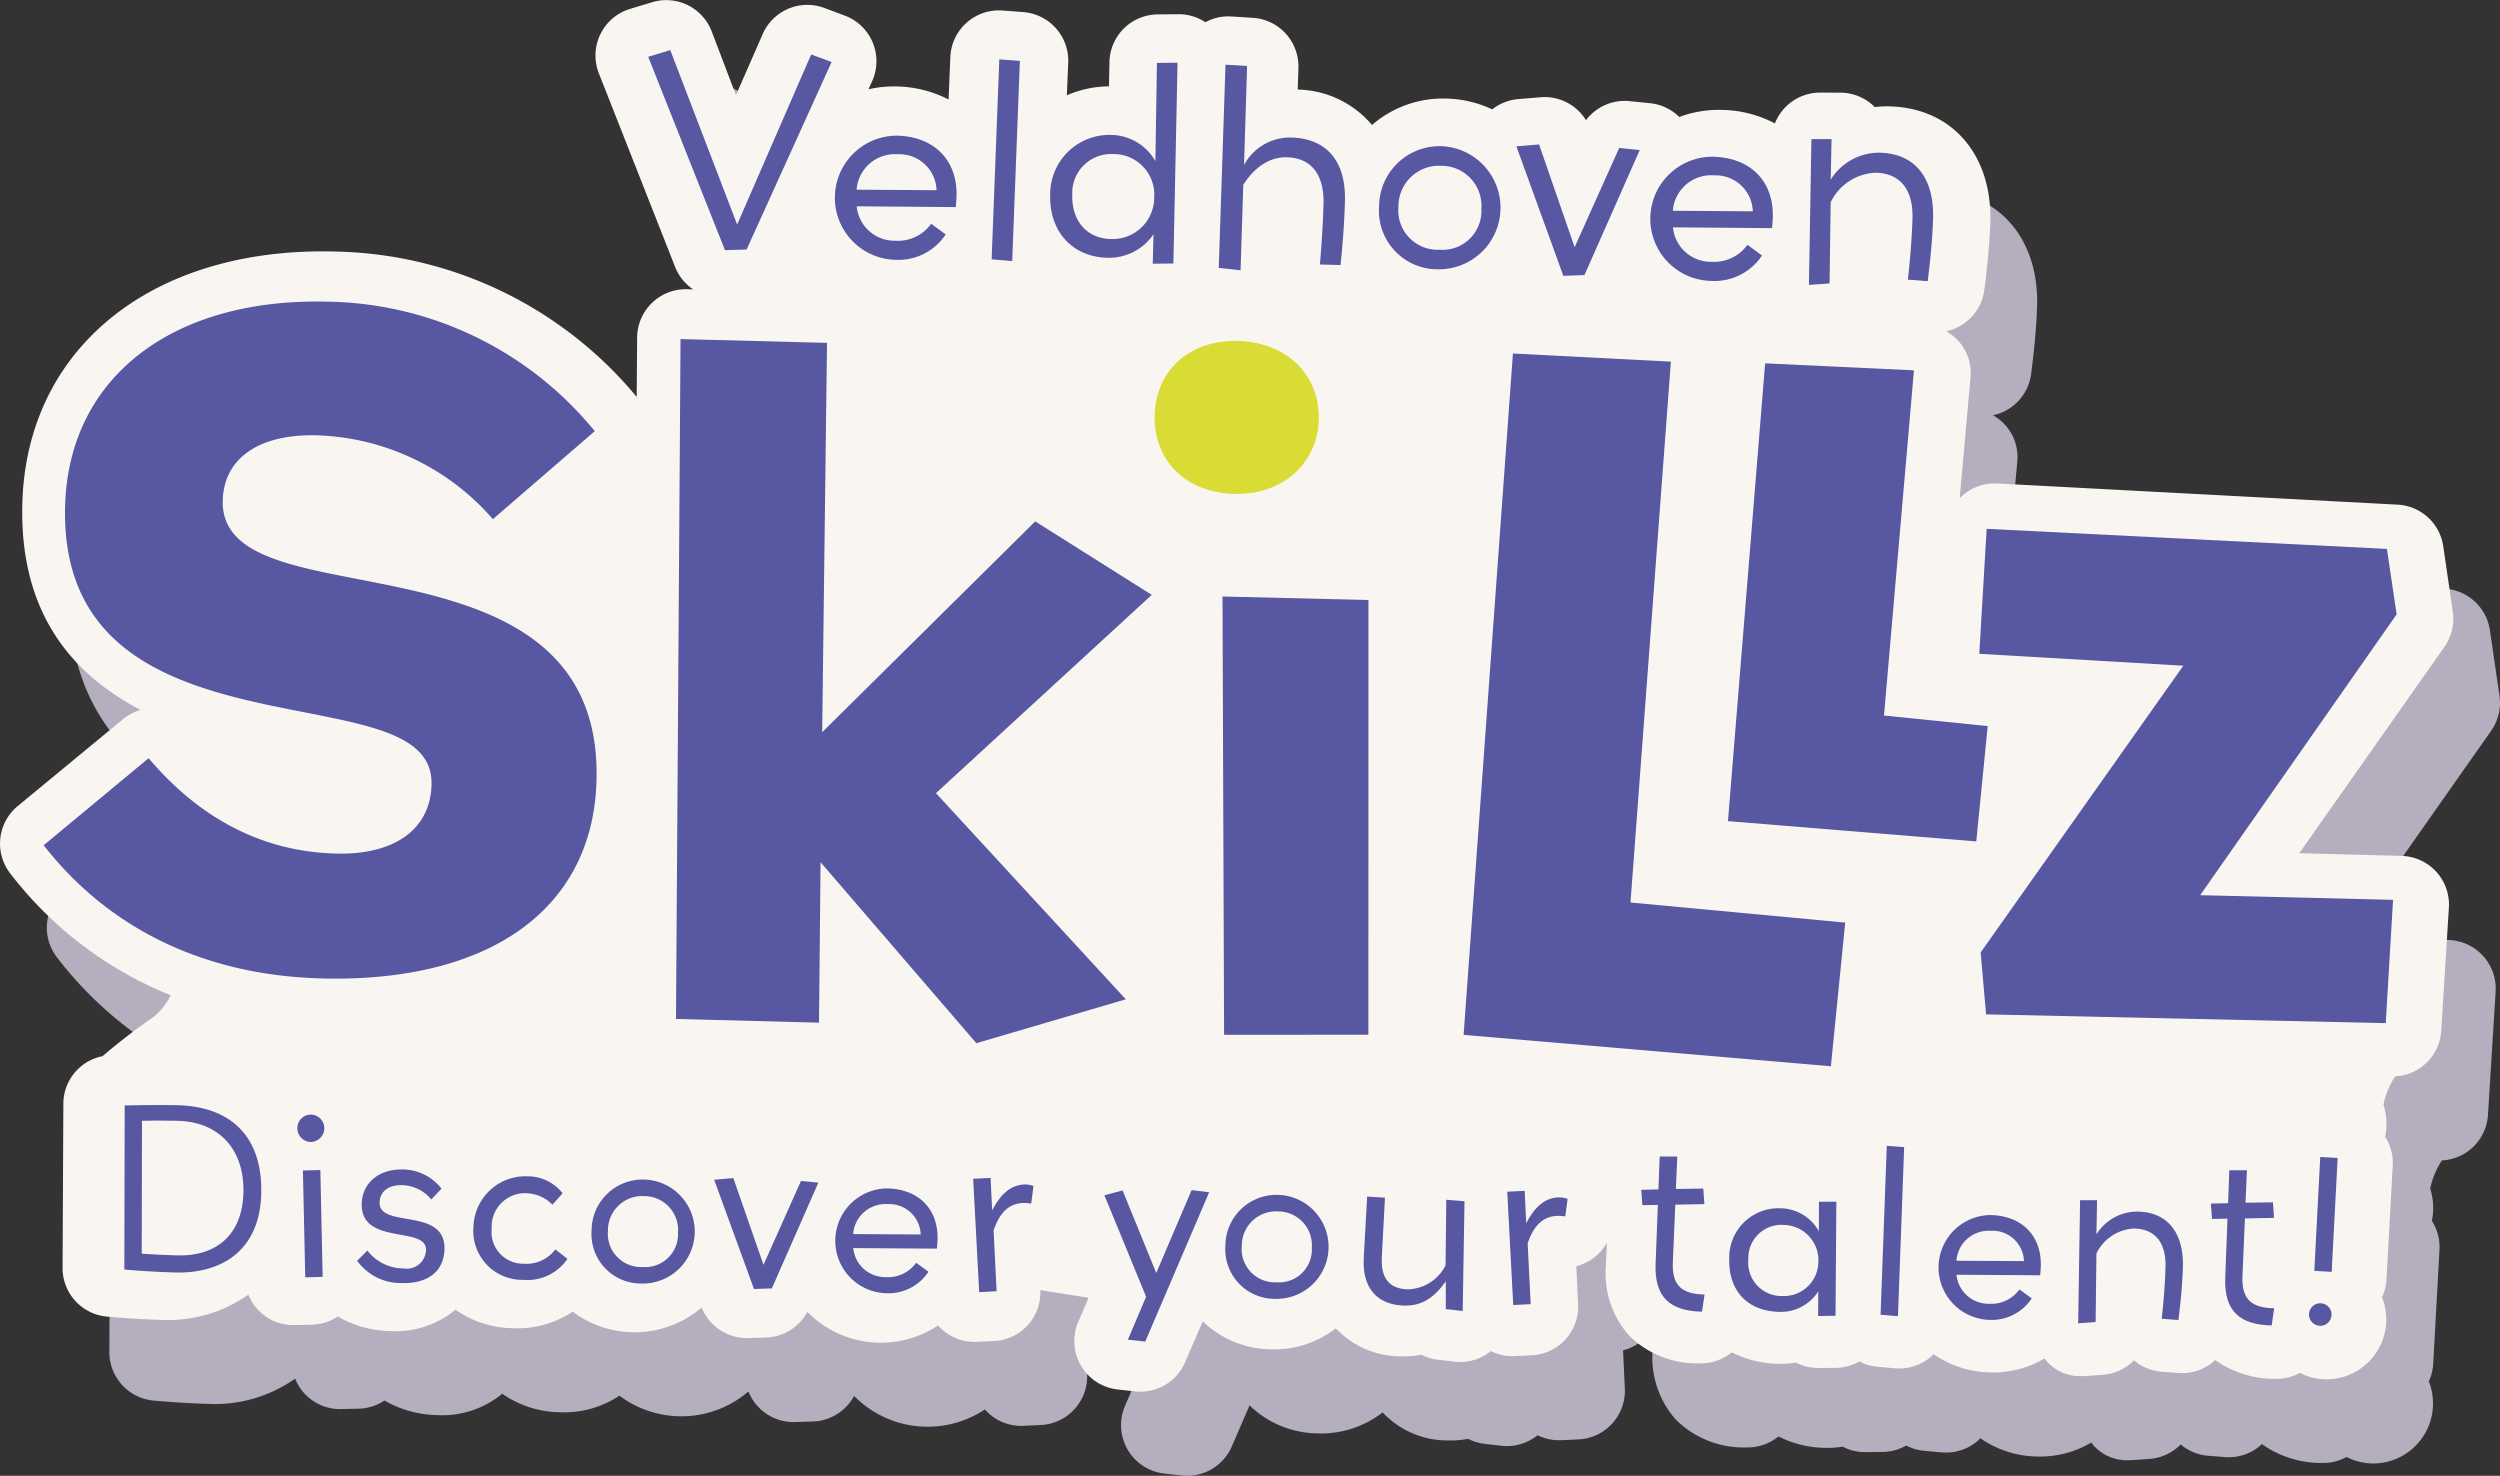 <svg xmlns="http://www.w3.org/2000/svg" xmlns:xlink="http://www.w3.org/1999/xlink" width="250.412" height="147.822" viewBox="0 0 250.412 147.822">
  <rect x="0" y="0" width="250.412" height="147.822" fill="#333333" stroke="none"/>
  <defs>
    <clipPath id="clip-path">
      <rect id="Rectangle_723" data-name="Rectangle 723" width="250.412" height="147.822" fill="none"/>
    </clipPath>
  </defs>
  <g id="VS_sticker_logo" data-name="VS sticker logo" transform="translate(-216.15 -155.452)">
    <g id="Group_766" data-name="Group 766" transform="translate(216.15 155.452)" clip-path="url(#clip-path)">
      <path id="Path_1917" data-name="Path 1917" d="M333.844,301.007l-1.037,2.419a4.877,4.877,0,0,0,3.941,6.768l1.74.194c.138.016.276.025.413.028a4.876,4.876,0,0,0,4.607-2.942l1.774-4.109a9.951,9.951,0,0,0,6.779,2.807,10.08,10.08,0,0,0,6.552-2.1,8.927,8.927,0,0,0,6.5,2.807,9.516,9.516,0,0,0,2.058-.162,4.861,4.861,0,0,0,1.663.5l1.7.194c.14.016.28.025.42.029a4.866,4.866,0,0,0,3.176-1.085,4.831,4.831,0,0,0,1.987.5c.121,0,.242,0,.364,0l1.748-.082a4.877,4.877,0,0,0,4.644-5.1l-.177-3.825a4.862,4.862,0,0,0,1.728-.82,4.776,4.776,0,0,0,1.335-1.553l-.093,2.24a9.386,9.386,0,0,0,2.3,7.063,9.641,9.641,0,0,0,7.079,2.8,4.866,4.866,0,0,0,3.216-1.1,10.712,10.712,0,0,0,4.632,1.142,9.68,9.68,0,0,0,1.8-.117,4.888,4.888,0,0,0,2.108.542h.177l1.747-.017a4.827,4.827,0,0,0,2.328-.641,4.839,4.839,0,0,0,1.824.533l1.741.154c.1.009.2.015.3.017a4.876,4.876,0,0,0,3.352-1.215c.076-.067.134-.15.205-.22a10.245,10.245,0,0,0,5.669,1.831,10.018,10.018,0,0,0,5.444-1.4,4.424,4.424,0,0,0,3.6,1.775c.158,0,.315,0,.474-.01l1.748-.123a4.866,4.866,0,0,0,3.141-1.451,4.877,4.877,0,0,0,2.768,1.137l1.678.13c.085.007.169.012.252.014a4.855,4.855,0,0,0,3.439-1.313,10.238,10.238,0,0,0,6.006,1.886,4.846,4.846,0,0,0,2.47-.6,5.9,5.9,0,0,0,2.514.651,6.009,6.009,0,0,0,5.724-8.222,4.89,4.89,0,0,0,.445-1.785l.625-11.416a4.841,4.841,0,0,0-.76-2.872,6.516,6.516,0,0,0-.169-3.243,8.291,8.291,0,0,1,1.173-2.816,4.861,4.861,0,0,0,4.613-4.545l.767-12.356a4.876,4.876,0,0,0-4.736-5.177l-10.246-.275L469.645,235.8a4.876,4.876,0,0,0,.837-3.51l-.958-6.563a4.877,4.877,0,0,0-4.568-4.166l-40.124-2.123-.129,0a4.845,4.845,0,0,0-3.6,1.474l1.079-12.074a4.763,4.763,0,0,0-2.442-4.645,4.866,4.866,0,0,0,3.828-4.126c.234-1.8.529-4.444.6-6.825.19-6.746-3.848-11.4-10.047-11.572a10.881,10.881,0,0,0-1.53.065,4.876,4.876,0,0,0-3.33-1.439l-.112,0-2.016-.009a4.868,4.868,0,0,0-4.542,3.089,11.778,11.778,0,0,0-5.3-1.353h-.022a11.2,11.2,0,0,0-4.255.708,4.863,4.863,0,0,0-2.906-1.378l-2.062-.209c-.122-.012-.243-.02-.364-.023a4.874,4.874,0,0,0-4.014,1.927,4.876,4.876,0,0,0-4.546-2.294l-2.274.187a4.851,4.851,0,0,0-2.57,1.03,11.332,11.332,0,0,0-4.565-1.085h-.018a10.863,10.863,0,0,0-7.461,2.648,9.972,9.972,0,0,0-7.44-3.548l.071-2.156a4.876,4.876,0,0,0-4.565-5.031l-2.164-.137c-.06,0-.118-.007-.179-.009a4.858,4.858,0,0,0-2.411.585,4.859,4.859,0,0,0-2.533-.8c-.057,0-.115,0-.172,0l-2.07.017a4.878,4.878,0,0,0-4.835,4.788l-.044,2.417a10.778,10.778,0,0,0-4.219.9l.134-3.273a4.877,4.877,0,0,0-4.5-5.063l-2.064-.158c-.081-.007-.162-.011-.243-.013a4.876,4.876,0,0,0-5,4.676l-.175,4.249a11.807,11.807,0,0,0-5.209-1.306H314.6a11.362,11.362,0,0,0-2.8.282l.357-.781a4.875,4.875,0,0,0-2.732-6.6l-2.046-.764a4.877,4.877,0,0,0-6.171,2.612l-2.681,6.118-2.425-6.371a4.874,4.874,0,0,0-5.968-2.934l-2.211.668a4.878,4.878,0,0,0-3.127,6.456l7.642,19.4a4.876,4.876,0,0,0,1.8,2.241l-.6-.017a4.876,4.876,0,0,0-5.007,4.837l-.046,5.95a40.184,40.184,0,0,0-30.186-14.561c-18.333-.491-30.931,9.648-31.35,25.234-.3,11.14,5.131,17.164,11.842,20.681a4.853,4.853,0,0,0-1.761.927l-10.544,8.7a4.878,4.878,0,0,0-.749,6.752A38.3,38.3,0,0,0,241.9,270.7a6.1,6.1,0,0,1-1.768,2.209,60.72,60.72,0,0,0-5.051,3.89,4.869,4.869,0,0,0-3.928,4.751l-.079,16.456a4.877,4.877,0,0,0,4.445,4.881c.867.077,3.13.263,5.38.324a13.917,13.917,0,0,0,8.784-2.525,4.833,4.833,0,0,0,4.379,3.048c.078,0,.156,0,.235,0l1.748-.038a4.836,4.836,0,0,0,2.584-.819,11.01,11.01,0,0,0,5.268,1.462,9.4,9.4,0,0,0,6.529-2.141,10.263,10.263,0,0,0,5.741,1.852,9.953,9.953,0,0,0,6-1.658,10.335,10.335,0,0,0,12.923-.417,4.869,4.869,0,0,0,4.384,3.062c.1,0,.194,0,.291,0l1.79-.058a4.871,4.871,0,0,0,4.119-2.558,10.338,10.338,0,0,0,13.093,1.352,4.849,4.849,0,0,0,3.49,1.643q.181,0,.363,0l1.748-.082a4.877,4.877,0,0,0,4.644-5.1Zm-40.517-73.919h0m-39.136,71.77h0m45.412,1.3h0m22.788.378h0m29.8.756h0m24.058.688h0m1.327-8.182h0" transform="translate(-220.122 -162.596)" fill="#b4aebe"/>
      <path id="Path_1918" data-name="Path 1918" d="M325.19,285.44l-1.037,2.419a4.877,4.877,0,0,0,3.941,6.768l1.74.194c.138.016.276.025.413.028a4.877,4.877,0,0,0,4.607-2.942l1.774-4.109a9.949,9.949,0,0,0,6.779,2.807,10.081,10.081,0,0,0,6.552-2.1,8.927,8.927,0,0,0,6.5,2.807,9.52,9.52,0,0,0,2.058-.162,4.859,4.859,0,0,0,1.663.5l1.7.194c.14.016.28.025.42.029a4.866,4.866,0,0,0,3.176-1.085,4.831,4.831,0,0,0,1.987.5q.181,0,.364,0l1.748-.082a4.877,4.877,0,0,0,4.644-5.1l-.177-3.825a4.861,4.861,0,0,0,1.728-.82,4.775,4.775,0,0,0,1.335-1.553l-.093,2.24a9.385,9.385,0,0,0,2.3,7.063,9.641,9.641,0,0,0,7.079,2.8,4.863,4.863,0,0,0,3.216-1.1,10.71,10.71,0,0,0,4.632,1.142,9.68,9.68,0,0,0,1.8-.117,4.888,4.888,0,0,0,2.108.542h.177l1.747-.017a4.828,4.828,0,0,0,2.328-.641,4.836,4.836,0,0,0,1.824.533l1.741.154c.1.009.2.015.3.017a4.877,4.877,0,0,0,3.352-1.215c.076-.067.134-.15.205-.22a10.244,10.244,0,0,0,5.669,1.831,10.018,10.018,0,0,0,5.445-1.4,4.424,4.424,0,0,0,3.6,1.775c.158,0,.315,0,.474-.01l1.748-.123a4.867,4.867,0,0,0,3.141-1.451,4.877,4.877,0,0,0,2.768,1.137l1.678.13c.085.007.169.012.252.014a4.855,4.855,0,0,0,3.439-1.313,10.238,10.238,0,0,0,6.006,1.886,4.846,4.846,0,0,0,2.47-.6,5.9,5.9,0,0,0,2.514.651,6.008,6.008,0,0,0,5.724-8.222,4.89,4.89,0,0,0,.445-1.785l.625-11.416a4.841,4.841,0,0,0-.76-2.872,6.516,6.516,0,0,0-.169-3.243,8.29,8.29,0,0,1,1.173-2.816,4.861,4.861,0,0,0,4.613-4.545l.767-12.356a4.876,4.876,0,0,0-4.736-5.177l-10.246-.275,14.539-20.666a4.876,4.876,0,0,0,.837-3.51l-.958-6.564A4.877,4.877,0,0,0,456.3,206l-40.125-2.123-.129,0a4.845,4.845,0,0,0-3.6,1.474l1.079-12.074a4.763,4.763,0,0,0-2.442-4.645,4.865,4.865,0,0,0,3.828-4.126c.234-1.8.529-4.444.6-6.825.19-6.746-3.848-11.4-10.047-11.572a10.807,10.807,0,0,0-1.53.066,4.879,4.879,0,0,0-3.33-1.44l-.112,0-2.016-.009a4.868,4.868,0,0,0-4.543,3.089,11.777,11.777,0,0,0-5.3-1.353h-.022a11.2,11.2,0,0,0-4.255.708,4.863,4.863,0,0,0-2.906-1.378l-2.062-.209c-.122-.012-.243-.02-.364-.023a4.874,4.874,0,0,0-4.014,1.927,4.877,4.877,0,0,0-4.546-2.294l-2.275.187a4.851,4.851,0,0,0-2.569,1.03,11.332,11.332,0,0,0-4.565-1.085h-.018a10.863,10.863,0,0,0-7.461,2.648,9.972,9.972,0,0,0-7.44-3.548l.071-2.156a4.876,4.876,0,0,0-4.565-5.031l-2.164-.137c-.06,0-.118-.007-.179-.009a4.857,4.857,0,0,0-2.411.585,4.859,4.859,0,0,0-2.533-.8c-.057,0-.115,0-.173,0l-2.07.017a4.878,4.878,0,0,0-4.835,4.788l-.044,2.417a10.778,10.778,0,0,0-4.219.9l.134-3.273a4.876,4.876,0,0,0-4.5-5.061l-2.064-.159c-.081-.006-.162-.011-.243-.013a4.876,4.876,0,0,0-5,4.676l-.175,4.249a11.807,11.807,0,0,0-5.209-1.306h-.017a11.362,11.362,0,0,0-2.8.282l.357-.781a4.875,4.875,0,0,0-2.732-6.6l-2.046-.764a4.877,4.877,0,0,0-6.171,2.612l-2.681,6.118-2.425-6.371a4.874,4.874,0,0,0-5.968-2.934l-2.211.668a4.878,4.878,0,0,0-3.127,6.456l7.642,19.4a4.876,4.876,0,0,0,1.8,2.241l-.6-.017a4.876,4.876,0,0,0-5.007,4.837l-.046,5.95a40.184,40.184,0,0,0-30.186-14.561c-18.333-.491-30.932,9.648-31.35,25.234-.3,11.14,5.131,17.164,11.842,20.681a4.853,4.853,0,0,0-1.761.927l-10.544,8.7a4.878,4.878,0,0,0-.749,6.752,38.3,38.3,0,0,0,16.068,12.2,6.1,6.1,0,0,1-1.768,2.209,60.7,60.7,0,0,0-5.051,3.89,4.869,4.869,0,0,0-3.928,4.751l-.079,16.456a4.877,4.877,0,0,0,4.445,4.881c.867.077,3.13.263,5.38.324a13.917,13.917,0,0,0,8.784-2.525,4.833,4.833,0,0,0,4.379,3.048c.078,0,.156,0,.235,0l1.748-.038a4.837,4.837,0,0,0,2.584-.819,11.009,11.009,0,0,0,5.268,1.462,9.4,9.4,0,0,0,6.529-2.141,10.263,10.263,0,0,0,5.741,1.852,9.953,9.953,0,0,0,6-1.658,10.336,10.336,0,0,0,12.922-.417,4.869,4.869,0,0,0,4.385,3.062c.1,0,.194,0,.291,0l1.79-.058a4.871,4.871,0,0,0,4.119-2.558,10.338,10.338,0,0,0,13.093,1.352,4.849,4.849,0,0,0,3.49,1.643q.181,0,.363,0l1.748-.082a4.877,4.877,0,0,0,4.644-5.1Zm-40.517-73.919h0m-39.136,71.77h0m45.412,1.3h0m22.788.378h0m29.8.756h0m24.058.688h0m1.327-8.182h0" transform="translate(-216.151 -155.452)" fill="#f9f6f2"/>
      <path id="Path_1919" data-name="Path 1919" d="M346,184.7l-2.168.07L336.143,165.4l2.208-.674,6.7,17.475,7.416-17.036,2.046.758Z" transform="translate(-271.215 -159.71)" fill="#5857a2"/>
      <path id="Path_1920" data-name="Path 1920" d="M382.779,187.72l-9.921-.079a3.817,3.817,0,0,0,3.891,3.45,4.106,4.106,0,0,0,3.569-1.7l1.458,1.07A5.692,5.692,0,0,1,376.7,193a6.219,6.219,0,0,1,.22-12.435c3.725.1,6.031,2.472,5.939,6.046-.009.327-.045.805-.079,1.107m-5.832-5.289a3.839,3.839,0,0,0-4.1,3.546l8.008.055a3.721,3.721,0,0,0-3.912-3.6" transform="translate(-287.047 -166.977)" fill="#5857a2"/>
      <path id="Path_1921" data-name="Path 1921" d="M401.775,186.648l-2.06-.179.769-20.029,2.061.154Z" transform="translate(-300.388 -160.495)" fill="#5857a2"/>
      <path id="Path_1922" data-name="Path 1922" d="M420.826,187.193l.075-2.945a5.406,5.406,0,0,1-4.645,2.349c-3.423-.088-5.8-2.568-5.706-6.293a5.94,5.94,0,0,1,6.074-6.014,5.186,5.186,0,0,1,4.465,2.634l.154-9.843,2.066-.023-.418,20.113Zm-3.974-10.983a3.9,3.9,0,0,0-4.086,4.125c-.064,2.518,1.425,4.318,3.816,4.381a4.156,4.156,0,0,0,4.387-4.118,4.071,4.071,0,0,0-4.118-4.388" transform="translate(-305.36 -160.778)" fill="#5857a2"/>
      <path id="Path_1923" data-name="Path 1923" d="M453.955,187.494l-2.064-.054c.183-2.16.313-4.247.36-6.084.073-2.845-1.167-4.59-3.659-4.654-1.661-.042-3.2.9-4.377,2.758l-.271,8.556-2.186-.232.676-20.358,2.163.131-.306,9.916a5.213,5.213,0,0,1,4.729-2.749c3.624.094,5.478,2.458,5.378,6.334-.051,1.989-.213,4.327-.443,6.436" transform="translate(-319.682 -160.947)" fill="#5857a2"/>
      <path id="Path_1924" data-name="Path 1924" d="M477.347,194.844a5.87,5.87,0,0,1-5.908-6.323,6.062,6.062,0,0,1,6.226-6.01,6.169,6.169,0,0,1-.318,12.333m.367-10.367a4.065,4.065,0,0,0-4.337,4.094,3.944,3.944,0,0,0,4.12,4.313,3.892,3.892,0,0,0,4.185-4.1,4.009,4.009,0,0,0-3.968-4.308" transform="translate(-333.302 -167.869)" fill="#5857a2"/>
      <path id="Path_1925" data-name="Path 1925" d="M503.672,195.275l-2.117.072-4.7-12.967,2.27-.193,3.563,10.293,4.462-9.935,2.06.205Z" transform="translate(-344.965 -167.721)" fill="#5857a2"/>
      <path id="Path_1926" data-name="Path 1926" d="M533.879,191.614l-9.921-.079a3.817,3.817,0,0,0,3.891,3.45,4.107,4.107,0,0,0,3.569-1.7l1.459,1.07A5.7,5.7,0,0,1,527.8,196.9a6.219,6.219,0,0,1,.22-12.437c3.725.1,6.031,2.473,5.939,6.047-.009.327-.046.805-.079,1.107m-5.833-5.289a3.839,3.839,0,0,0-4.1,3.546l8.008.055a3.721,3.721,0,0,0-3.912-3.6" transform="translate(-356.387 -168.763)" fill="#5857a2"/>
      <path id="Path_1927" data-name="Path 1927" d="M562.907,195.435l-1.986-.152c.162-1.406.4-3.944.461-6.158.075-2.92-1.27-4.491-3.687-4.553a5.246,5.246,0,0,0-4.508,2.956l-.108,8.132-2.069.148.249-14.6,2.016,0-.08,4.052a5.708,5.708,0,0,1,4.93-2.694c3.75.1,5.418,2.809,5.322,6.535-.056,2.138-.32,4.6-.541,6.332" transform="translate(-369.819 -167.271)" fill="#5857a2"/>
      <path id="Path_1928" data-name="Path 1928" d="M244.243,376.781c-1.765-.043-3.7-.175-5.076-.293l.035-16.44c1.447-.029,3.575-.063,5.3-.021,5.1.123,8.523,2.907,8.379,8.859-.13,5.421-3.639,8.016-8.635,7.9m.26-15.2c-1.424-.034-2.829-.026-3.573,0l-.024,13.314c1.082.069,2.336.142,3.611.172,3.784.091,6.473-1.992,6.576-6.307.1-4.209-2.339-7.075-6.591-7.178" transform="translate(-226.713 -249.323)" fill="#5857a2"/>
      <path id="Path_1929" data-name="Path 1929" d="M272.5,364.521a1.371,1.371,0,0,1-1.307-1.414,1.352,1.352,0,0,1,1.373-1.328,1.369,1.369,0,0,1,1.327,1.393,1.387,1.387,0,0,1-1.393,1.349m-.519,13.558-.232-10.7,1.746-.043.23,10.7Z" transform="translate(-241.407 -250.136)" fill="#5857a2"/>
      <path id="Path_1930" data-name="Path 1930" d="M286.782,383.315a5.39,5.39,0,0,1-4.519-2.235l1.024-1.019a4.615,4.615,0,0,0,3.637,1.791,1.928,1.928,0,0,0,2.236-1.861c.058-2.424-6.542-.413-6.44-4.623.049-2.02,1.659-3.491,4.125-3.431a4.958,4.958,0,0,1,3.867,1.923l-1.025,1.082a3.894,3.894,0,0,0-2.922-1.432c-1.488-.036-2.229.734-2.254,1.733-.063,2.636,6.6.436,6.5,4.666-.057,2.381-1.849,3.465-4.23,3.407" transform="translate(-246.489 -254.797)" fill="#5857a2"/>
      <path id="Path_1931" data-name="Path 1931" d="M308.815,383.573a4.9,4.9,0,0,1-5.019-5.332,5.206,5.206,0,0,1,5.439-5.038,4.422,4.422,0,0,1,3.49,1.7L311.7,376.05a3.764,3.764,0,0,0-2.44-1.143,3.338,3.338,0,0,0-3.637,3.506,3.168,3.168,0,0,0,3.19,3.545,3.616,3.616,0,0,0,3.183-1.433l1.21.944a4.818,4.818,0,0,1-4.389,2.105" transform="translate(-256.37 -255.378)" fill="#5857a2"/>
      <path id="Path_1932" data-name="Path 1932" d="M330.662,384.218a4.958,4.958,0,0,1-5-5.332,5.118,5.118,0,0,1,5.249-5.085,5.21,5.21,0,0,1-.252,10.417m.3-8.756a3.432,3.432,0,0,0-3.657,3.464,3.331,3.331,0,0,0,3.485,3.636,3.288,3.288,0,0,0,3.53-3.467,3.387,3.387,0,0,0-3.358-3.633" transform="translate(-266.406 -255.653)" fill="#5857a2"/>
      <path id="Path_1933" data-name="Path 1933" d="M354.129,384.581l-1.787.063L348.351,373.7l1.919-.168,3.022,8.688,3.755-8.4,1.741.169Z" transform="translate(-276.817 -255.53)" fill="#5857a2"/>
      <path id="Path_1934" data-name="Path 1934" d="M380.889,381.474l-8.38-.054a3.223,3.223,0,0,0,3.291,2.908,3.466,3.466,0,0,0,3.012-1.437l1.233.9a4.812,4.812,0,0,1-4.285,2.15,5.252,5.252,0,0,1,.17-10.5c3.145.076,5.1,2.079,5.023,5.1-.006.277-.037.68-.064.936m-4.934-4.459a3.243,3.243,0,0,0-3.454,3l6.764.036a3.144,3.144,0,0,0-3.309-3.036" transform="translate(-287.045 -256.405)" fill="#5857a2"/>
      <path id="Path_1935" data-name="Path 1935" d="M402.111,376.07a5.082,5.082,0,0,0-.595-.057c-1.68-.041-2.6,1.065-3.171,2.752l.3,6.091-1.747.085-.6-11.351,1.746-.087.155,3.259q1.34-2.648,3.381-2.6a2.422,2.422,0,0,1,.762.146Z" transform="translate(-298.821 -255.517)" fill="#5857a2"/>
      <path id="Path_1936" data-name="Path 1936" d="M424.682,390.939l-1.74-.191,1.827-4.3-4.178-10.162,1.82-.487,3.373,8.271,3.54-8.3,1.76.213Z" transform="translate(-309.968 -256.561)" fill="#5857a2"/>
      <path id="Path_1937" data-name="Path 1937" d="M447.992,387.052a4.958,4.958,0,0,1-5-5.332,5.118,5.118,0,0,1,5.249-5.085,5.21,5.21,0,0,1-.252,10.417m.3-8.756a3.433,3.433,0,0,0-3.657,3.464,3.331,3.331,0,0,0,3.485,3.636,3.288,3.288,0,0,0,3.53-3.467,3.387,3.387,0,0,0-3.358-3.633" transform="translate(-320.249 -256.953)" fill="#5857a2"/>
      <path id="Path_1938" data-name="Path 1938" d="M476.815,388.23l0-2.786c-1.146,1.631-2.4,2.473-4.143,2.431-2.721-.065-4.149-1.738-4.082-4.5.008-.319.045-1,.08-1.594l.266-4.822,1.785.108-.314,5.969c-.087,1.849.541,3.161,2.623,3.211a4.353,4.353,0,0,0,3.76-2.4l.074-6.572,1.825.151-.18,10.993Z" transform="translate(-331.997 -257.102)" fill="#5857a2"/>
      <path id="Path_1939" data-name="Path 1939" d="M500.975,378.458a4.967,4.967,0,0,0-.595-.056c-1.68-.041-2.6,1.064-3.171,2.751l.3,6.091-1.747.086-.6-11.351,1.746-.087.155,3.259q1.34-2.648,3.381-2.6a2.42,2.42,0,0,1,.762.146Z" transform="translate(-344.19 -256.613)" fill="#5857a2"/>
      <path id="Path_1940" data-name="Path 1940" d="M526.054,385.084c-3.1-.075-4.774-1.349-4.65-4.77l.229-5.929-1.553.027-.112-1.535,1.724-.043.122-3.294h1.765l-.142,3.25,2.745-.04.111,1.555-2.916.058-.246,5.8c-.1,2.422,1.03,3.151,3.177,3.2Z" transform="translate(-355.573 -253.697)" fill="#5857a2"/>
      <path id="Path_1941" data-name="Path 1941" d="M545.159,389.359l.017-2.468a4.455,4.455,0,0,1-3.92,2.054c-3.21-.077-5.075-2.143-5-5.31a4.935,4.935,0,0,1,5.121-5.066,4.478,4.478,0,0,1,3.857,2.3l.008-2.956h1.744l-.084,11.42Zm-3.439-9.123a3.316,3.316,0,0,0-3.55,3.424,3.35,3.35,0,0,0,3.4,3.7,3.464,3.464,0,0,0,3.615-3.486,3.531,3.531,0,0,0-3.465-3.636" transform="translate(-363.047 -257.542)" fill="#5857a2"/>
      <path id="Path_1942" data-name="Path 1942" d="M566.014,384.632l-1.741-.148.621-16.917,1.741.127Z" transform="translate(-375.905 -252.792)" fill="#5857a2"/>
      <path id="Path_1943" data-name="Path 1943" d="M585.12,386.407l-8.38-.054a3.223,3.223,0,0,0,3.291,2.908,3.466,3.466,0,0,0,3.012-1.437l1.233.9a4.812,4.812,0,0,1-4.285,2.15,5.252,5.252,0,0,1,.17-10.5c3.145.076,5.1,2.079,5.023,5.1-.006.277-.037.68-.064.936m-4.934-4.459a3.243,3.243,0,0,0-3.454,3l6.764.036a3.144,3.144,0,0,0-3.309-3.036" transform="translate(-380.767 -258.669)" fill="#5857a2"/>
      <path id="Path_1944" data-name="Path 1944" d="M610.892,389.629l-1.677-.126c.135-1.187.336-3.33.381-5.2.06-2.466-1.079-3.791-3.12-3.84a4.43,4.43,0,0,0-3.8,2.5l-.081,6.868-1.747.128.191-12.332,1.7,0-.062,3.423a4.819,4.819,0,0,1,4.16-2.282c3.168.077,4.58,2.365,4.5,5.511-.043,1.807-.264,3.886-.449,5.349" transform="translate(-392.688 -257.409)" fill="#5857a2"/>
      <path id="Path_1945" data-name="Path 1945" d="M631.5,387.631c-3.1-.075-4.774-1.349-4.65-4.77l.229-5.929-1.553.027-.112-1.535,1.724-.043.122-3.294h1.765l-.142,3.25,2.745-.039.111,1.555-2.916.058-.246,5.8c-.1,2.422,1.03,3.151,3.177,3.2Z" transform="translate(-403.961 -254.866)" fill="#5857a2"/>
      <path id="Path_1946" data-name="Path 1946" d="M644.738,386.533a1.127,1.127,0,1,1,1.133-1.1,1.118,1.118,0,0,1-1.133,1.1m1.151-5.4-1.741-.105.594-11.407,1.742.1Z" transform="translate(-412.335 -253.736)" fill="#5857a2"/>
      <path id="Path_1947" data-name="Path 1947" d="M623.258,302.861l-40.031-.879-.547-6.2,20.3-28.723-20.435-1.191.739-12.521,40.091,2.014.974,6.554-19.678,28.129,19.319.467Z" transform="translate(-384.29 -200.378)" fill="#5857a2"/>
      <path id="Path_1948" data-name="Path 1948" d="M523.873,292.284l-36.789-3.145,4.94-68.249,15.822.815L503.8,275.88l21.508,2.012Z" transform="translate(-340.482 -185.481)" fill="#5857a2"/>
      <path id="Path_1949" data-name="Path 1949" d="M252.128,279.068c-11.67-.282-21.3-4.894-27.892-13.339l10.51-8.717c5.231,6.163,11.552,9.376,18.8,9.551,5.867.141,9.431-2.444,9.54-6.916.114-4.7-5.511-5.81-12.633-7.215-10.9-2.135-24.455-4.789-24.072-20.613.311-12.855,10.621-20.917,26.264-20.539a35.223,35.223,0,0,1,26.791,12.972l-10.205,8.816a24.334,24.334,0,0,0-17.659-8.4c-5.782-.14-9.3,2.307-9.4,6.546-.126,5.21,6.2,6.435,13.521,7.855,10.834,2.11,24.29,4.729,23.919,20.112-.312,12.866-10.586,20.3-27.483,19.894" transform="translate(-219.861 -181.065)" fill="#5857a2"/>
      <path id="Path_1950" data-name="Path 1950" d="M442.612,309.775l-.158-43.9,14.619.353-.007,43.546Z" transform="translate(-320.002 -206.127)" fill="#5857a2"/>
      <path id="Path_1951" data-name="Path 1951" d="M437.89,233.886c-4.961-.12-8.1-3.419-8-7.856.1-4.352,3.317-7.582,8.365-7.46,4.873.117,8.189,3.42,8.082,7.858-.106,4.352-3.579,7.576-8.452,7.458" transform="translate(-314.237 -184.416)" fill="#d9dc34"/>
      <path id="Path_1952" data-name="Path 1952" d="M536.021,268.568l3.723-45.854,14.906.7-3,34.574,10.388,1.061L560.893,270.6Z" transform="translate(-362.94 -186.319)" fill="#5857a2"/>
      <path id="Path_1953" data-name="Path 1953" d="M371.371,288.745l-15.605-18.127-.155,16.07-14.326-.37.455-68.1,14.672.378-.484,39,21.34-21.117,11.671,7.36L367.324,263.7l19.017,20.648Z" transform="translate(-273.575 -184.254)" fill="#5857a2"/>
    </g>
  </g>
</svg>
